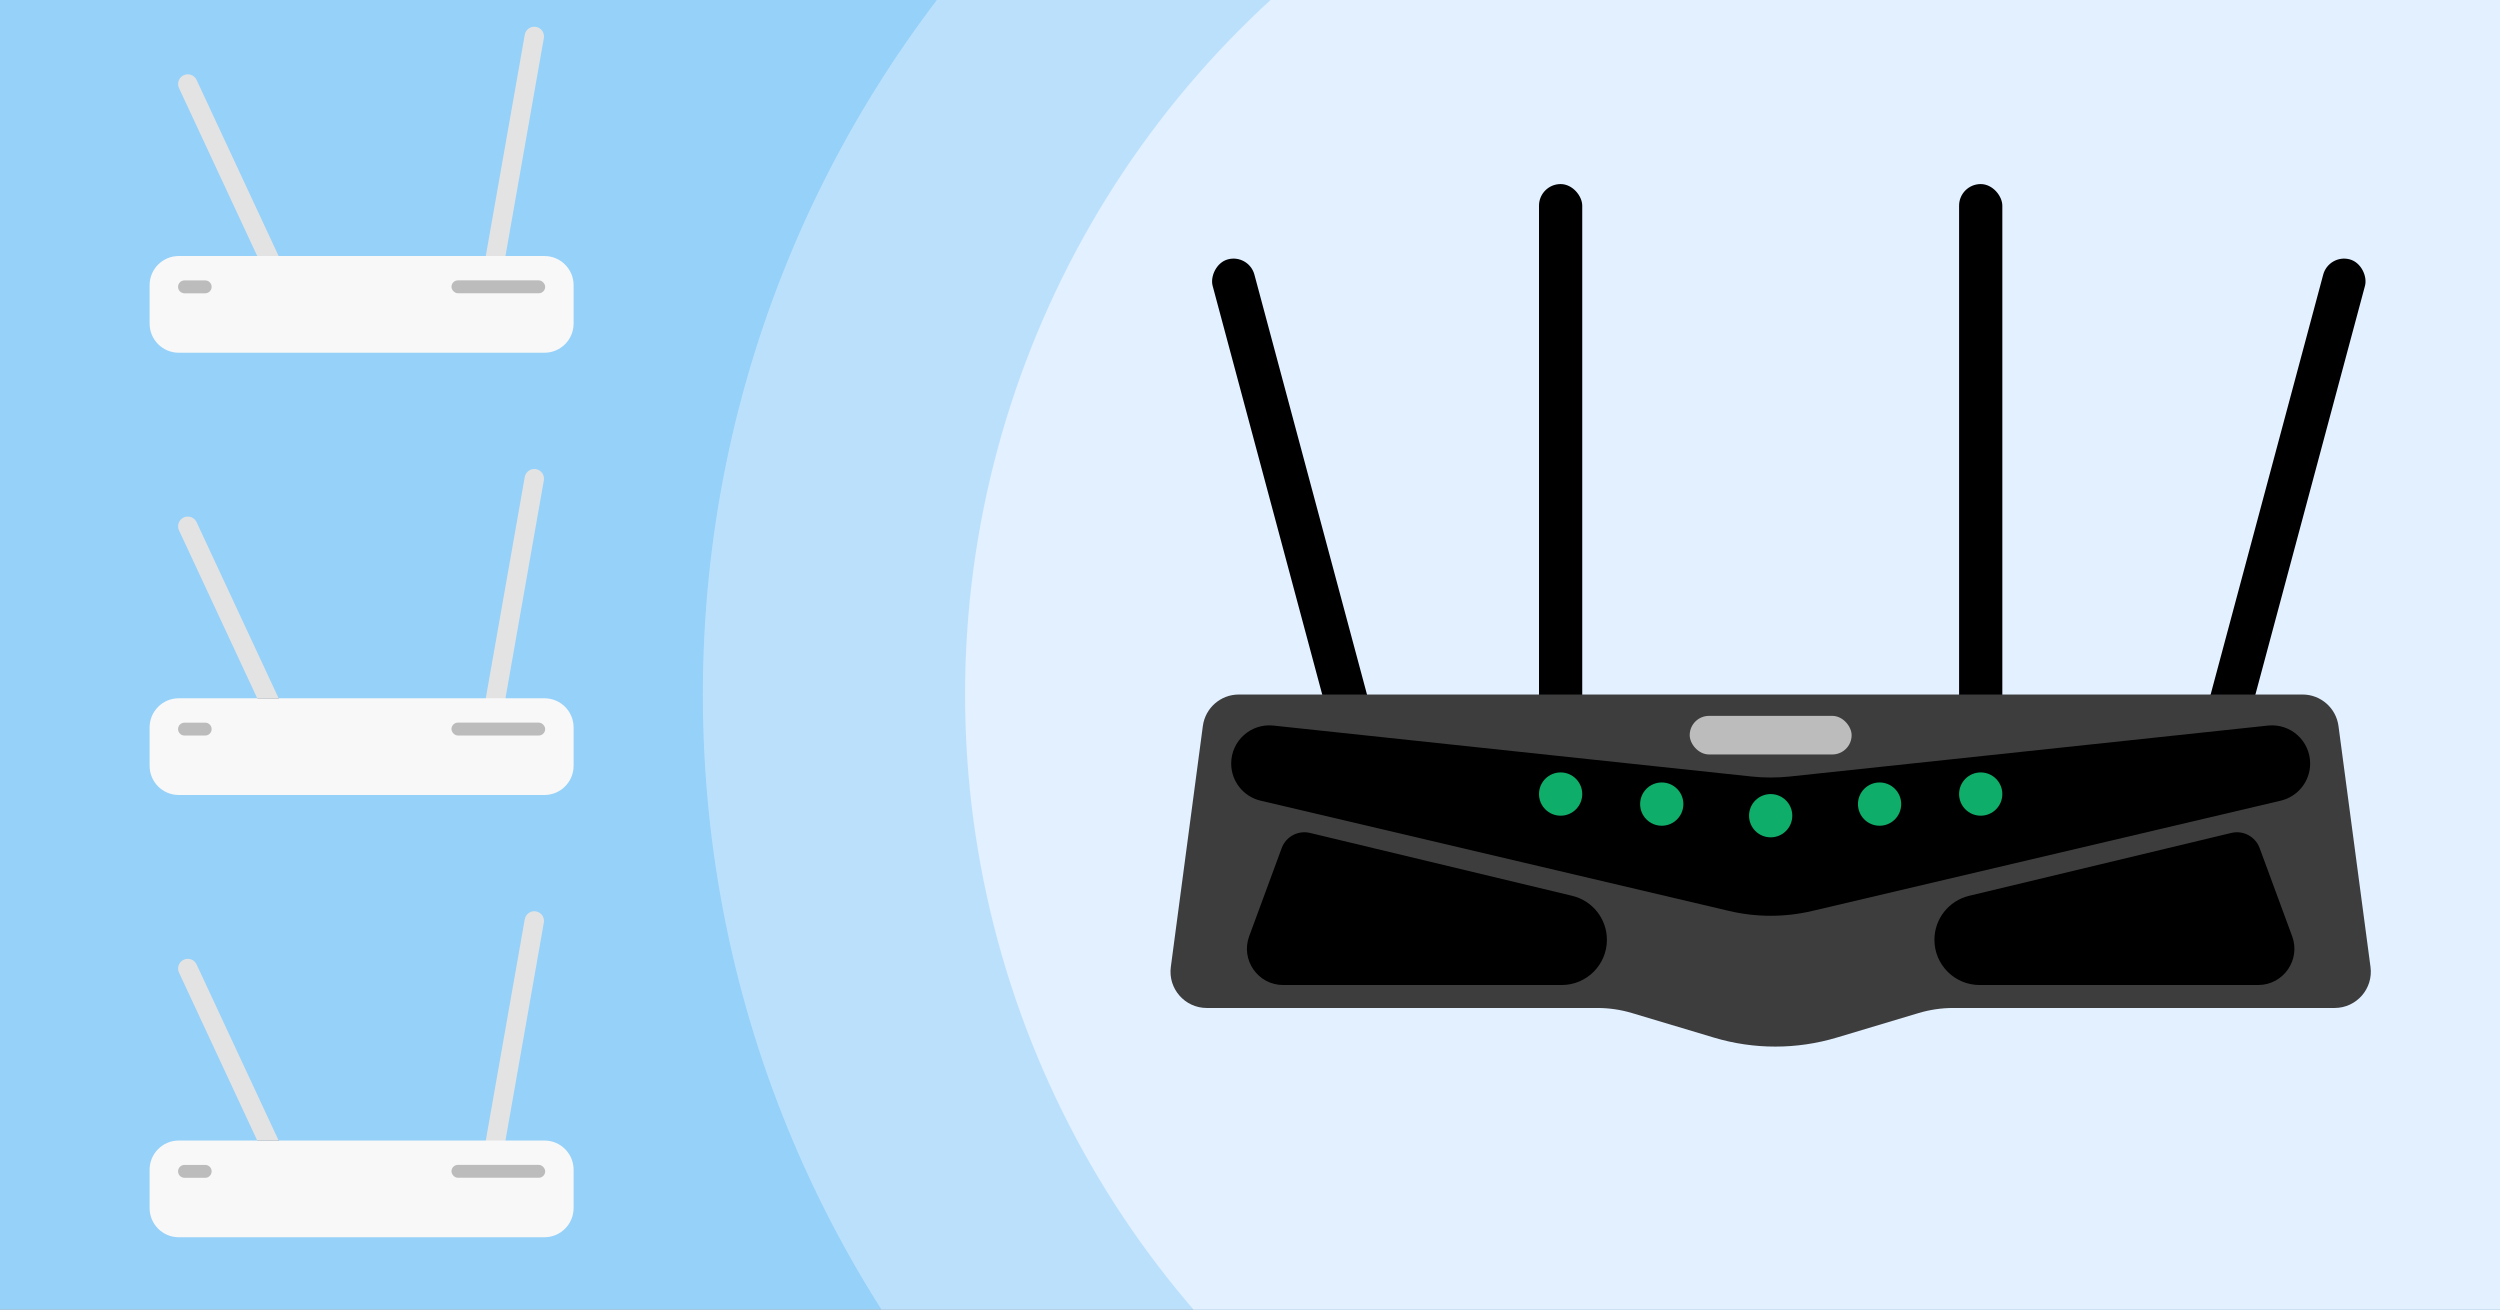 <svg fill="none" height="495" viewBox="0 0 945 495" width="945" xmlns="http://www.w3.org/2000/svg" xmlns:xlink="http://www.w3.org/1999/xlink"><rect x="0" y="0" width="945" height="495" fill="#808080" stroke="none"/><clipPath id="clip0_1257_409"><path d="M0 0H945V495H0Z"/></clipPath><g clip-path="url(#clip0_1257_409)"><path d="M0 0H945V495H0Z" fill="#95d1f9"/><circle cx="720.97" cy="262.53" fill="#e2f1ff" r="356.176"/><path d="M1132.94 262.53C1132.94 502.021 938.796 696.166 699.306 696.166 459.815 696.166 265.67 502.021 265.67 262.53 265.67 23.039 459.815-171.106 699.306-171.106 938.796-171.106 1132.94 23.039 1132.94 262.53Z" fill="#e2f1ff" opacity=".5"/><rect fill="#000000" height="240.724" rx="8.173" width="16.345" x="581.743" y="69.578"/><rect fill="#000000" height="243.729" rx="8.173" transform="matrix(.966 .259 -.259 .966 880.291 95.916)" width="16.346"/><rect fill="#000000" height="243.729" rx="8.173" transform="matrix(-.966 .259 .259 .966 472.049 95.916)" width="16.346"/><rect fill="#000000" height="240.724" rx="8.173" width="16.345" x="740.535" y="69.578"/><path d="M669.311 262.53H468.262C461.392 262.53 455.584 267.617 454.679 274.427L442.572 365.509C441.48 373.722 447.87 381.017 456.155 381.017H603.813C608.254 381.017 612.67 381.665 616.924 382.94L647.86 392.21C662.999 396.746 679.135 396.746 694.273 392.21L725.209 382.94C729.463 381.665 733.88 381.017 738.32 381.017H882.468C890.753 381.017 897.143 373.722 896.051 365.509L883.944 274.427C883.038 267.617 877.23 262.53 870.361 262.53H669.311Z" fill="#3d3d3d"/><path d="M465.387 288.612C465.387 280.04 472.818 273.359 481.341 274.267L662.053 293.52C666.878 294.034 671.744 294.034 676.57 293.52L857.281 274.267C865.805 273.359 873.236 280.04 873.236 288.612V288.612C873.236 295.306 868.631 301.12 862.115 302.654L685.009 344.342C674.685 346.772 663.938 346.772 653.614 344.342L476.508 302.654C469.992 301.12 465.387 295.306 465.387 288.612V288.612Z" fill="#000000"/><path d="M484.484 320.569C486.086 316.226 490.684 313.768 495.185 314.848L594.304 338.622C601.99 340.466 607.41 347.34 607.41 355.245V355.245C607.41 364.686 599.757 372.339 590.316 372.339H485.047C475.511 372.339 468.891 362.841 472.191 353.894L484.484 320.569Z" fill="#000000"/><path d="M854.139 320.569C852.537 316.226 847.939 313.768 843.438 314.848L744.319 338.622C736.632 340.466 731.212 347.34 731.212 355.245V355.245C731.212 364.686 738.866 372.339 748.307 372.339H853.576C863.112 372.339 869.732 362.841 866.432 353.894L854.139 320.569Z" fill="#000000"/><rect fill="#bcbcbc" height="14.586" rx="7.293" width="61.207" x="638.708" y="270.601"/><g fill="#0ead69"><ellipse cx="589.916" cy="300.155" rx="8.173" ry="8.18"/><ellipse cx="8.173" cy="8.18" rx="8.173" ry="8.18" transform="matrix(-1 0 0 1 756.88 291.975)"/><ellipse cx="628.14" cy="303.949" rx="8.173" ry="8.18"/><ellipse cx="8.173" cy="8.18" rx="8.173" ry="8.18" transform="matrix(-1 0 0 1 718.655 295.769)"/><ellipse cx="669.311" cy="308.335" rx="8.173" ry="8.18"/></g><path d="M202.603 344.498C204.594 344.85 205.929 346.757 205.578 348.75L190.398 434.916C190.306 435.438 189.804 435.789 189.283 435.697L183.957 434.757C183.435 434.665 183.084 434.163 183.176 433.641L198.355 347.475C198.706 345.482 200.612 344.147 202.603 344.498Z" fill="#e3e3e3"/><path d="M110.785 445.121 105.883 447.41C105.401 447.635 104.828 447.426 104.603 446.944L97.229 431.119H105.325L111.251 443.84C111.475 444.322 111.267 444.897 110.785 445.121V445.121Z" fill="#000000"/><path d="M105.326 431.121H97.23L67.663 367.651C66.808 365.812 67.603 363.628 69.436 362.772 71.273 361.917 73.456 362.712 74.31 364.547L105.326 431.121V431.121Z" fill="#e3e3e3"/><path d="M216.823 442.146V456.65C216.823 462.742 211.888 467.681 205.802 467.681H67.564C61.478 467.681 56.548 462.742 56.548 456.65V442.146C56.548 436.054 61.478 431.119 67.564 431.119H205.802C211.888 431.119 216.823 436.054 216.823 442.146Z" fill="#f8f8f8"/><rect fill="#bcbcbc" height="4.876" rx="2.423" width="35.416" x="170.661" y="440.32"/><path d="M77.564 440.335H69.745C68.4 440.335 67.309 441.426 67.309 442.773 67.309 444.119 68.4 445.21 69.745 445.21H77.564C78.909 445.21 79.999 444.119 79.999 442.773 79.999 441.426 78.909 440.335 77.564 440.335Z" fill="#bcbcbc"/><path d="M202.603 177.327C204.594 177.678 205.929 179.585 205.578 181.578L190.398 267.744C190.306 268.266 189.804 268.618 189.283 268.526L183.957 267.586C183.435 267.494 183.084 266.991 183.176 266.469L198.355 180.304C198.706 178.311 200.612 176.975 202.603 177.327Z" fill="#e3e3e3"/><path d="M110.785 277.95 105.883 280.239C105.401 280.463 104.828 280.255 104.603 279.773L97.229 263.947H105.325L111.251 276.669C111.475 277.151 111.267 277.725 110.785 277.95V277.95Z" fill="#000000"/><path d="M105.326 263.949H97.23L67.663 200.479C66.808 198.64 67.603 196.456 69.436 195.601 71.273 194.745 73.456 195.54 74.31 197.375L105.326 263.949V263.949Z" fill="#e3e3e3"/><path d="M216.823 274.974V289.478C216.823 295.57 211.888 300.509 205.802 300.509H67.564C61.478 300.509 56.548 295.57 56.548 289.478V274.974C56.548 268.883 61.478 263.948 67.564 263.948H205.802C211.888 263.948 216.823 268.883 216.823 274.974Z" fill="#f8f8f8"/><rect fill="#bcbcbc" height="4.876" rx="2.423" width="35.416" x="170.661" y="273.148"/><path d="M77.564 273.163H69.745C68.4 273.163 67.309 274.255 67.309 275.601 67.309 276.947 68.4 278.038 69.745 278.038H77.564C78.909 278.038 79.999 276.947 79.999 275.601 79.999 274.255 78.909 273.163 77.564 273.163Z" fill="#bcbcbc"/><path d="M202.603 10.155C204.594 10.506 205.929 12.414 205.578 14.407L190.398 100.572C190.306 101.094 189.804 101.446 189.283 101.354L183.957 100.414C183.435 100.322 183.084 99.82 183.176 99.297L198.355 13.132C198.706 11.139 200.612 9.803 202.603 10.155Z" fill="#e3e3e3"/><path d="M110.785 110.778 105.883 113.067C105.401 113.292 104.828 113.083 104.603 112.601L97.229 96.776H105.325L111.251 109.497C111.475 109.979 111.267 110.553 110.785 110.778V110.778Z" fill="#000000"/><path d="M105.326 96.778H97.23L67.663 33.308C66.808 31.469 67.603 29.284 69.436 28.429 71.273 27.574 73.456 28.369 74.31 30.204L105.326 96.778V96.778Z" fill="#e3e3e3"/><path d="M216.823 107.803V122.307C216.823 128.398 211.888 133.337 205.802 133.337H67.564C61.478 133.337 56.548 128.398 56.548 122.307V107.803C56.548 101.711 61.478 96.776 67.564 96.776H205.802C211.888 96.776 216.823 101.711 216.823 107.803Z" fill="#f8f8f8"/><rect fill="#bcbcbc" height="4.876" rx="2.423" width="35.416" x="170.661" y="105.977"/><path d="M77.564 105.992H69.745C68.4 105.992 67.309 107.083 67.309 108.429 67.309 109.775 68.4 110.867 69.745 110.867H77.564C78.909 110.867 79.999 109.775 79.999 108.429 79.999 107.083 78.909 105.992 77.564 105.992Z" fill="#bcbcbc"/></g></svg>